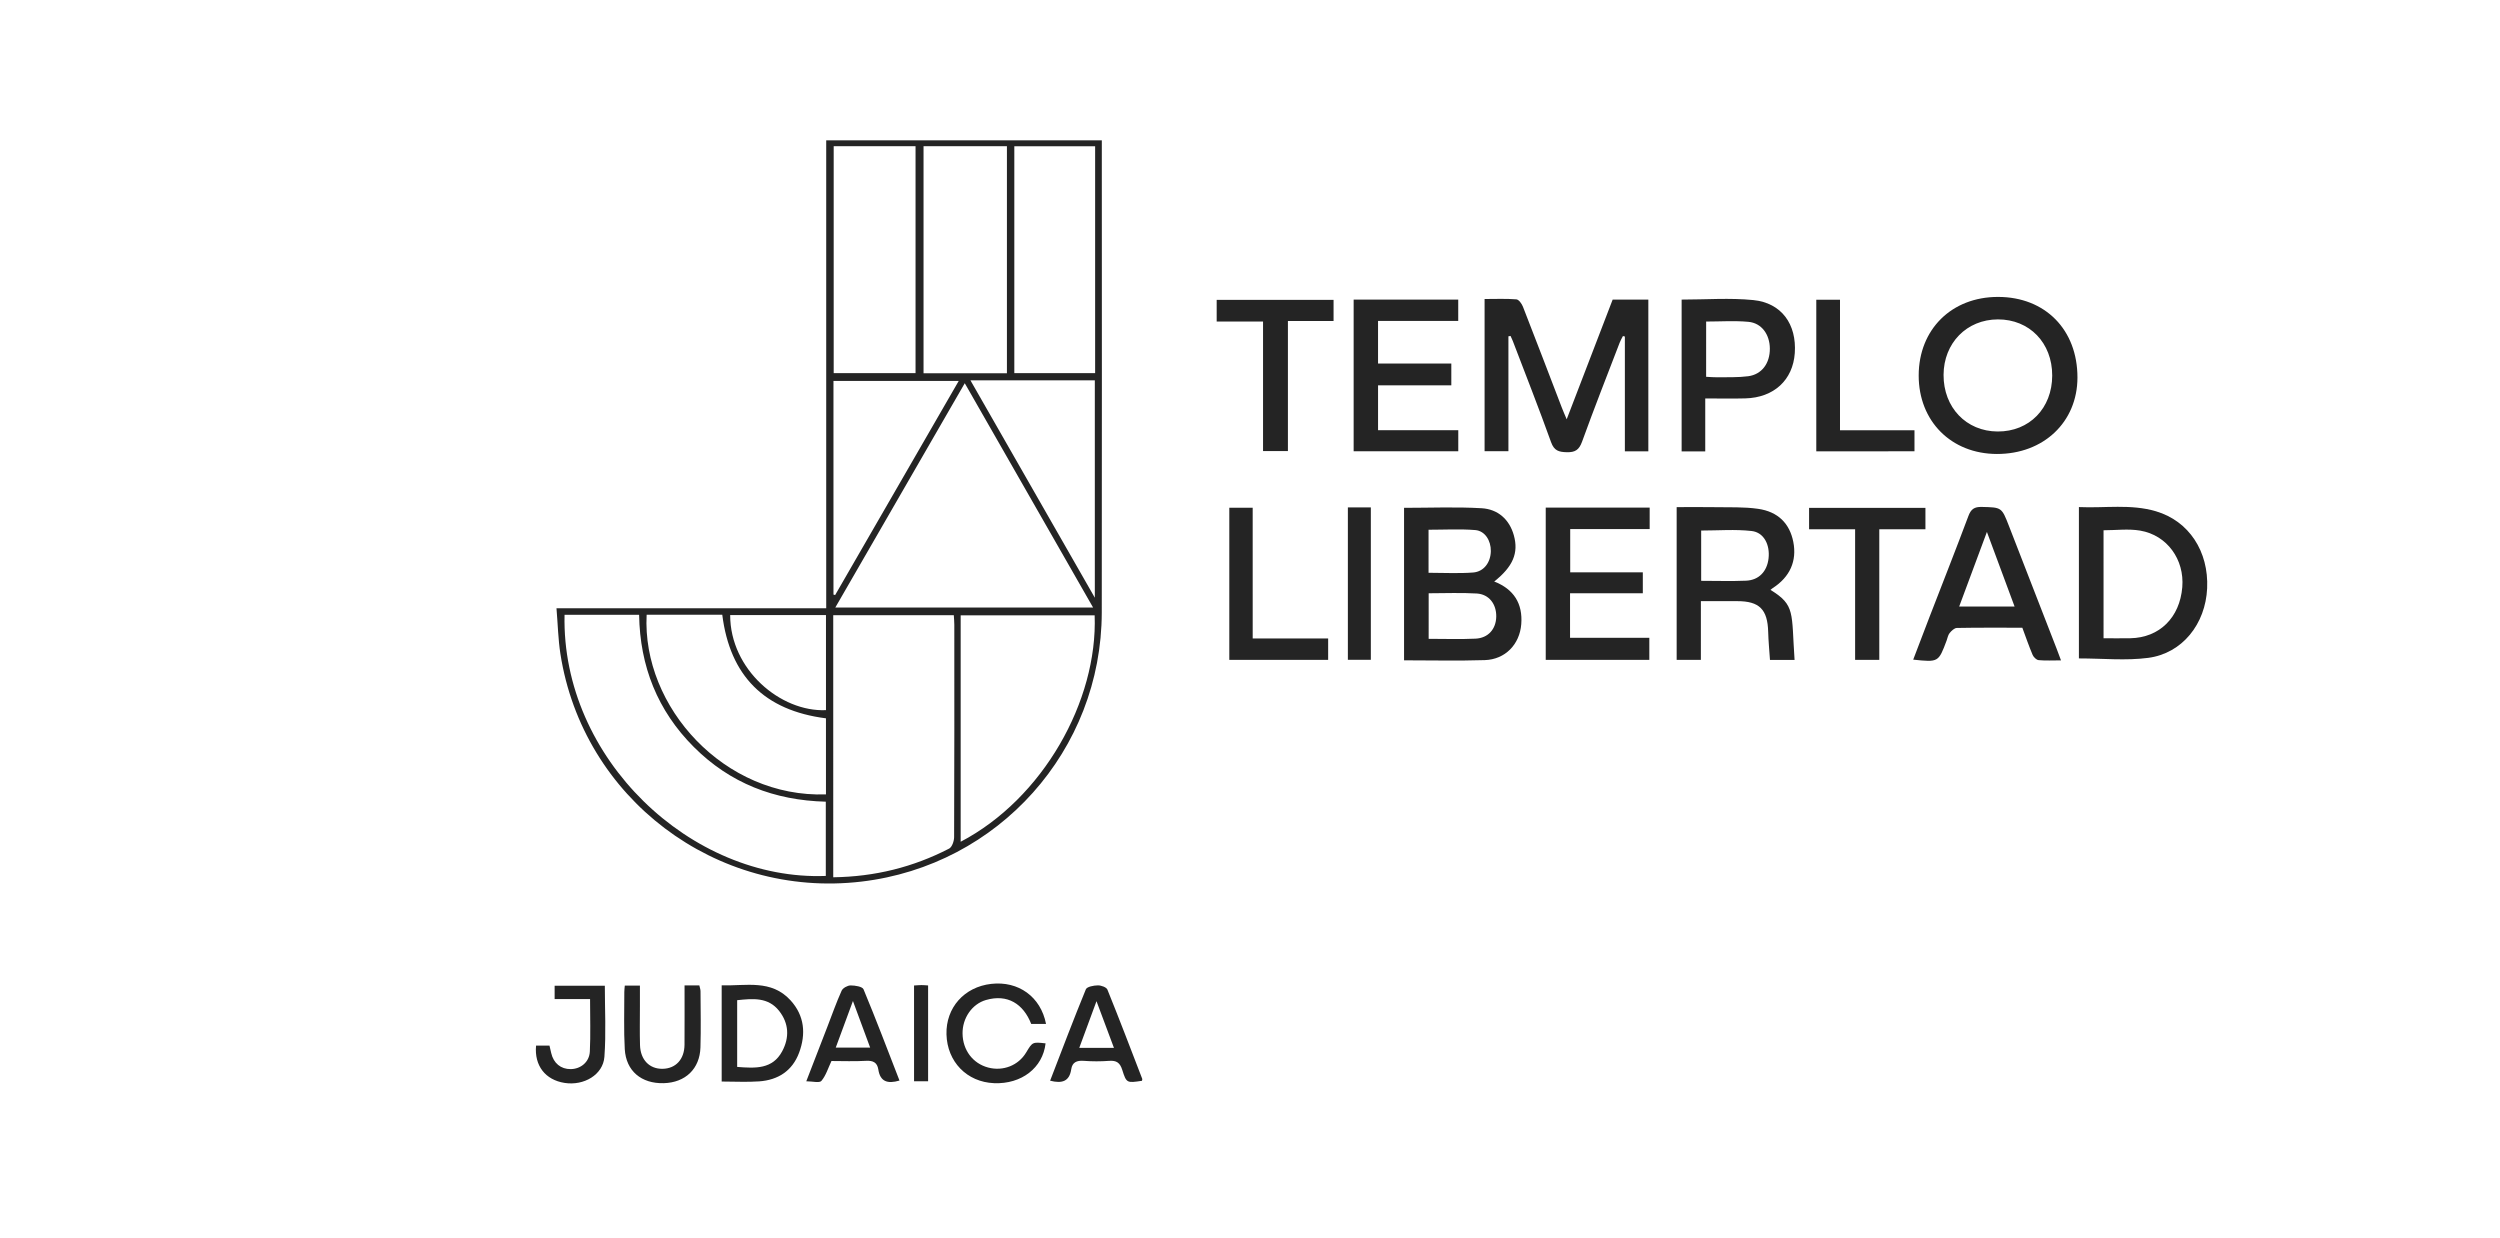 <?xml version="1.0" encoding="utf-8"?>
<!-- Generator: Adobe Illustrator 16.0.3, SVG Export Plug-In . SVG Version: 6.00 Build 0)  -->
<!DOCTYPE svg PUBLIC "-//W3C//DTD SVG 1.1//EN" "http://www.w3.org/Graphics/SVG/1.1/DTD/svg11.dtd">
<svg version="1.1" id="Capa_1" xmlns="http://www.w3.org/2000/svg" xmlns:xlink="http://www.w3.org/1999/xlink" x="0px" y="0px"
	 width="212px" height="105px" viewBox="0 0 212 105" enable-background="new 0 0 212 105" xml:space="preserve">
<g>
	<path fill-rule="evenodd" clip-rule="evenodd" fill="#242424" d="M47.19,51.583c7.707,0,15.239,0,22.873,0
		c0-13.251,0-26.434,0-39.683c7.822,0,15.542,0,23.371,0c0,0.361,0,0.697,0,1.034c0,12.999,0.016,25.997-0.004,38.996
		c-0.018,11.696-8.754,21.458-20.385,22.83c-12.34,1.455-23.634-7.088-25.525-19.332C47.332,54.209,47.305,52.966,47.19,51.583z
		 M70.659,74.393c3.537-0.048,6.78-0.86,9.825-2.431c0.249-0.129,0.424-0.638,0.425-0.971c0.025-6.007,0.02-12.014,0.017-18.02
		c0-0.274-0.029-0.549-0.043-0.801c-3.455,0-6.817,0-10.224,0C70.659,59.592,70.659,66.942,70.659,74.393z M81.812,32.497
		c-3.71,6.429-7.328,12.696-10.978,19.02c7.344,0,14.539,0,21.859,0C89.056,45.159,85.48,38.909,81.812,32.497z M47.874,52.135
		c-0.271,12.166,10.73,22.585,22.154,22.144c0-2.09,0-4.179,0-6.296c-4.366-0.112-8.116-1.565-11.187-4.634
		c-3.09-3.088-4.573-6.853-4.644-11.214C52.07,52.135,49.998,52.135,47.874,52.135z M81.465,71.38
		c6.968-3.646,11.63-11.94,11.362-19.201c-3.782,0-7.564,0-11.362,0C81.465,58.601,81.465,64.947,81.465,71.38z M85.387,31.651
		c0-6.422,0-12.814,0-19.251c-2.37,0-4.695,0-7.071,0c0,6.44,0,12.854,0,19.251C80.709,31.651,83.025,31.651,85.387,31.651z
		 M70.697,12.396c0,6.483,0,12.866,0,19.243c2.37,0,4.658,0,6.941,0c0-6.453,0-12.836,0-19.243
		C75.289,12.396,73.021,12.396,70.697,12.396z M86.014,12.403c0,6.453,0,12.846,0,19.236c2.324,0,4.586,0,6.853,0
		c0-6.442,0-12.815,0-19.236C90.576,12.403,88.335,12.403,86.014,12.403z M54.835,52.131c-0.407,7.826,6.604,15.534,15.206,15.233
		c0-2.146,0-4.293,0-6.45c-5.229-0.663-8.143-3.606-8.792-8.783C59.094,52.131,56.99,52.131,54.835,52.131z M82.293,32.253
		c3.528,6.165,6.981,12.2,10.548,18.434c0-6.301,0-12.355,0-18.434C89.338,32.253,85.909,32.253,82.293,32.253z M70.678,50.42
		c0.047,0.014,0.094,0.028,0.141,0.042c3.486-6.04,6.972-12.08,10.48-18.157c-3.628,0-7.129,0-10.621,0
		C70.678,38.393,70.678,44.406,70.678,50.42z M61.919,52.158c-0.004,4.621,4.272,8.232,8.124,8.062c0-2.666,0-5.335,0-8.062
		C67.31,52.158,64.615,52.158,61.919,52.158z"/>
	<path fill-rule="evenodd" clip-rule="evenodd" fill="#242424" d="M127.914,28.52c0,3.228,0,6.456,0,9.744c-0.688,0-1.33,0-2.021,0
		c0-4.285,0-8.541,0-12.908c0.93,0,1.818-0.04,2.697,0.029c0.204,0.016,0.457,0.371,0.555,0.622c1.113,2.844,2.199,5.699,3.294,8.55
		c0.112,0.294,0.241,0.582,0.416,1c1.332-3.468,2.62-6.821,3.899-10.152c1.032,0,2.002,0,3.025,0c0,4.309,0,8.565,0,12.87
		c-0.662,0-1.283,0-1.99,0c0-3.25,0-6.494,0-9.738c-0.055-0.014-0.109-0.027-0.164-0.041c-0.092,0.186-0.202,0.365-0.275,0.558
		c-1.074,2.797-2.172,5.585-3.191,8.401c-0.252,0.696-0.584,0.911-1.298,0.893c-0.671-0.018-1.067-0.121-1.331-0.853
		c-1.031-2.871-2.149-5.711-3.238-8.562c-0.058-0.152-0.133-0.297-0.199-0.445C128.033,28.499,127.974,28.509,127.914,28.52z"/>
	<path fill-rule="evenodd" clip-rule="evenodd" fill="#242424" d="M119.064,55.995c0-4.36,0-8.623,0-12.931
		c2.217,0,4.405-0.093,6.582,0.034c1.363,0.08,2.35,0.934,2.73,2.304c0.417,1.502-0.087,2.656-1.666,3.91
		c1.666,0.65,2.428,1.874,2.293,3.617c-0.135,1.719-1.364,2.993-3.09,3.048C123.667,56.05,121.416,55.995,119.064,55.995z
		 M121.15,54.173c1.382,0,2.678,0.046,3.97-0.015c1.08-0.049,1.741-0.813,1.762-1.863c0.021-1.063-0.608-1.903-1.653-1.966
		c-1.342-0.081-2.691-0.02-4.078-0.02C121.15,51.6,121.15,52.826,121.15,54.173z M121.141,48.572c1.313,0,2.551,0.071,3.776-0.023
		c0.926-0.071,1.491-0.866,1.506-1.817c0.013-0.881-0.493-1.714-1.318-1.782c-1.304-0.106-2.621-0.028-3.964-0.028
		C121.141,46.131,121.141,47.307,121.141,48.572z"/>
	<path fill-rule="evenodd" clip-rule="evenodd" fill="#242424" d="M162.705,31.838c0.006-3.907,2.794-6.665,6.734-6.659
		c4.002,0.005,6.736,2.786,6.729,6.844c-0.008,3.768-2.873,6.483-6.83,6.474C165.462,38.488,162.701,35.716,162.705,31.838z
		 M174.027,31.849c0.006-2.774-1.928-4.772-4.609-4.764c-2.639,0.008-4.593,2.004-4.604,4.703c-0.012,2.765,1.924,4.791,4.588,4.803
		C172.09,36.604,174.023,34.622,174.027,31.849z"/>
	<path fill-rule="evenodd" clip-rule="evenodd" fill="#242424" d="M144.234,55.957c-0.764,0-1.387,0-2.053,0
		c0-4.306,0-8.568,0-12.953c1.1,0,2.185-0.016,3.27,0.004c1.21,0.021,2.435-0.03,3.626,0.139c1.712,0.243,2.688,1.25,2.995,2.806
		c0.318,1.615-0.283,2.971-1.732,3.908c-0.072,0.046-0.135,0.106-0.203,0.161c2.123,1.3,1.766,1.915,2.043,5.941
		c-0.657,0-1.313,0-2.086,0c-0.053-0.79-0.131-1.584-0.152-2.378c-0.051-1.909-0.741-2.608-2.624-2.608c-1.003,0-2.005,0-3.083,0
		C144.234,52.674,144.234,54.28,144.234,55.957z M144.259,49.254c1.337,0,2.577,0.042,3.813-0.012
		c1.085-0.048,1.774-0.785,1.901-1.886c0.133-1.152-0.388-2.207-1.433-2.326c-1.403-0.16-2.84-0.04-4.281-0.04
		C144.259,46.405,144.259,47.779,144.259,49.254z"/>
	<path fill-rule="evenodd" clip-rule="evenodd" fill="#242424" d="M176.291,55.834c0-4.193,0-8.455,0-12.834
		c2.199,0.102,4.391-0.278,6.535,0.357c2.793,0.827,4.482,3.396,4.34,6.533c-0.139,3.021-2.104,5.515-4.998,5.897
		C180.273,56.037,178.318,55.834,176.291,55.834z M178.381,54.125c0.787,0,1.531,0.012,2.273-0.002
		c2.471-0.049,4.189-1.745,4.404-4.331c0.193-2.339-1.283-4.409-3.576-4.797c-0.998-0.169-2.049-0.028-3.102-0.028
		C178.381,48.008,178.381,51.024,178.381,54.125z"/>
	<path fill-rule="evenodd" clip-rule="evenodd" fill="#242424" d="M114.789,25.404c2.959,0,5.888,0,8.869,0c0,0.61,0,1.17,0,1.813
		c-2.271,0-4.51,0-6.8,0c0,1.224,0,2.368,0,3.609c2.034,0,4.096,0,6.214,0c0,0.653,0,1.208,0,1.85c-2.079,0-4.119,0-6.213,0
		c0,1.284,0,2.485,0,3.807c2.239,0,4.498,0,6.803,0c0,0.653,0,1.188,0,1.783c-2.945,0-5.877,0-8.873,0
		C114.789,34.001,114.789,29.722,114.789,25.404z"/>
	<path fill-rule="evenodd" clip-rule="evenodd" fill="#242424" d="M131.078,43.045c2.971,0,5.877,0,8.814,0c0,0.607,0,1.172,0,1.819
		c-2.259,0-4.47,0-6.738,0c0,1.248,0,2.414,0,3.67c2.038,0,4.072,0,6.157,0c0,0.617,0,1.146,0,1.777c-2.064,0-4.098,0-6.171,0
		c0,1.299,0,2.499,0,3.777c2.227,0,4.436,0,6.723,0c0,0.659,0,1.242,0,1.87c-2.912,0-5.817,0-8.785,0
		C131.078,51.674,131.078,47.391,131.078,43.045z"/>
	<path fill-rule="evenodd" clip-rule="evenodd" fill="#242424" d="M162.24,55.937c0.467-1.221,0.922-2.428,1.387-3.631
		c1.102-2.85,2.225-5.691,3.295-8.552c0.219-0.584,0.506-0.78,1.127-0.766c1.693,0.041,1.689,0.012,2.318,1.635
		c1.344,3.466,2.693,6.93,4.039,10.395c0.111,0.288,0.217,0.579,0.367,0.982c-0.711,0-1.311,0.036-1.9-0.021
		c-0.186-0.019-0.424-0.254-0.506-0.445c-0.314-0.739-0.574-1.501-0.873-2.304c-1.859,0-3.705-0.015-5.551,0.02
		c-0.211,0.004-0.457,0.24-0.613,0.43c-0.139,0.169-0.176,0.421-0.256,0.637C164.382,56.163,164.382,56.163,162.24,55.937z
		 M168.49,45.108c-0.836,2.251-1.584,4.259-2.352,6.327c1.607,0,3.107,0,4.699,0C170.066,49.357,169.328,47.364,168.49,45.108z"/>
	<path fill-rule="evenodd" clip-rule="evenodd" fill="#242424" d="M144.605,33.788c0,1.581,0,3.015,0,4.492
		c-0.695,0-1.318,0-2.003,0c0-4.29,0-8.565,0-12.875c2.063,0,4.088-0.157,6.077,0.041c2.399,0.238,3.689,2.052,3.519,4.499
		c-0.16,2.284-1.772,3.773-4.194,3.838C146.916,33.813,145.826,33.788,144.605,33.788z M144.68,31.953
		c0.359,0.017,0.669,0.047,0.979,0.042c0.861-0.016,1.732,0.021,2.584-0.09c1.159-0.152,1.847-1.094,1.84-2.344
		c-0.008-1.198-0.693-2.166-1.818-2.27c-1.189-0.11-2.396-0.024-3.584-0.024C144.68,28.858,144.68,30.374,144.68,31.953z"/>
	<path fill-rule="evenodd" clip-rule="evenodd" fill="#242424" d="M157.314,44.882c-1.383,0-2.613,0-3.904,0c0-0.63,0-1.191,0-1.816
		c3.258,0,6.53,0,9.867,0c0,0.57,0,1.152,0,1.817c-1.307,0-2.564,0-3.913,0c0,3.73,0,7.379,0,11.073c-0.714,0-1.337,0-2.05,0
		C157.314,52.305,157.314,48.657,157.314,44.882z"/>
	<path fill-rule="evenodd" clip-rule="evenodd" fill="#242424" d="M113.086,25.427c0,0.59,0,1.149,0,1.792c-1.293,0-2.551,0-3.871,0
		c0,3.708,0,7.335,0,11.033c-0.711,0-1.355,0-2.109,0c0-3.612,0-7.258,0-10.984c-1.36,0-2.616,0-3.932,0c0-0.642,0-1.204,0-1.84
		C106.447,25.427,109.741,25.427,113.086,25.427z"/>
	<path fill-rule="evenodd" clip-rule="evenodd" fill="#242424" d="M106.229,54.142c2.221,0,4.288,0,6.398,0c0,0.646,0,1.209,0,1.816
		c-2.796,0-5.556,0-8.382,0c0-4.288,0-8.568,0-12.902c0.638,0,1.26,0,1.983,0C106.229,46.697,106.229,50.343,106.229,54.142z"/>
	<path fill-rule="evenodd" clip-rule="evenodd" fill="#242424" d="M154.021,38.271c0-4.313,0-8.552,0-12.854
		c0.653,0,1.271,0,2.011,0c0,3.661,0,7.334,0,11.068c2.161,0,4.205,0,6.316,0c0,0.616,0,1.173,0,1.785
		C159.601,38.271,156.844,38.271,154.021,38.271z"/>
	<path fill-rule="evenodd" clip-rule="evenodd" fill="#242424" d="M61.198,91.714c0-2.754,0-5.4,0-8.157
		c2.051,0.061,4.202-0.527,5.841,1.273c1.188,1.305,1.317,2.85,0.723,4.444c-0.571,1.533-1.781,2.31-3.375,2.426
		C63.357,91.775,62.318,91.714,61.198,91.714z M62.512,90.474c1.55,0.123,2.997,0.205,3.818-1.326
		c0.626-1.167,0.571-2.363-0.255-3.418c-0.936-1.193-2.247-1.051-3.563-0.914C62.512,86.728,62.512,88.568,62.512,90.474z"/>
	<path fill-rule="evenodd" clip-rule="evenodd" fill="#242424" d="M88.702,86.827c-0.462,0-0.861,0-1.257,0
		c-0.66-1.688-2.002-2.559-3.836-2.027c-1.191,0.346-2.001,1.543-1.985,2.847c0.018,1.405,0.873,2.537,2.175,2.881
		c1.265,0.334,2.561-0.18,3.216-1.273c0.541-0.902,0.541-0.902,1.649-0.777c-0.233,2.075-2.042,3.472-4.37,3.375
		c-2.3-0.096-3.971-1.811-4.033-4.139c-0.06-2.257,1.504-4.022,3.795-4.281C86.361,83.17,88.256,84.524,88.702,86.827z"/>
	<path fill-rule="evenodd" clip-rule="evenodd" fill="#242424" d="M114.299,43.03c0.679,0,1.28,0,1.948,0c0,4.308,0,8.59,0,12.922
		c-0.633,0-1.257,0-1.948,0C114.299,51.675,114.299,47.392,114.299,43.03z"/>
	<path fill-rule="evenodd" clip-rule="evenodd" fill="#242424" d="M89.05,91.643c1.008-2.612,1.983-5.195,3.031-7.749
		c0.091-0.222,0.661-0.328,1.012-0.335c0.278-0.006,0.731,0.154,0.815,0.359c1.017,2.509,1.98,5.039,2.953,7.565
		c0.018,0.047-0.014,0.112-0.022,0.169c-1.277,0.191-1.317,0.204-1.673-0.929c-0.19-0.604-0.49-0.81-1.106-0.763
		c-0.718,0.054-1.446,0.053-2.164-0.001c-0.581-0.043-0.966,0.117-1.054,0.712C90.691,91.691,90.079,91.908,89.05,91.643z
		 M94.463,88.86c-0.487-1.302-0.949-2.537-1.48-3.96c-0.529,1.432-0.98,2.657-1.461,3.96C92.545,88.86,93.447,88.86,94.463,88.86z"
		/>
	<path fill-rule="evenodd" clip-rule="evenodd" fill="#242424" d="M76.277,91.631c-1.032,0.302-1.64,0.082-1.796-0.941
		c-0.089-0.584-0.441-0.768-1.039-0.732c-0.977,0.058-1.959,0.016-2.934,0.016c-0.284,0.6-0.466,1.229-0.853,1.686
		c-0.166,0.196-0.756,0.033-1.282,0.033c0.614-1.587,1.202-3.107,1.79-4.627c0.395-1.021,0.758-2.057,1.207-3.055
		c0.103-0.227,0.498-0.445,0.76-0.447c0.377-0.002,1,0.097,1.096,0.327C74.286,86.438,75.263,89.02,76.277,91.631z M72.329,84.885
		c-0.534,1.447-0.992,2.69-1.457,3.949c1.035,0,1.936,0,2.916,0C73.309,87.535,72.862,86.326,72.329,84.885z"/>
	<path fill-rule="evenodd" clip-rule="evenodd" fill="#242424" d="M58.05,83.563c0.472,0,0.841,0,1.254,0
		c0.037,0.174,0.099,0.333,0.1,0.493c0.007,1.587,0.042,3.176-0.006,4.763c-0.055,1.823-1.281,2.983-3.108,3.034
		c-1.894,0.053-3.204-1.03-3.31-2.886c-0.091-1.611-0.033-3.231-0.038-4.848c0-0.166,0.024-0.333,0.041-0.542
		c0.406,0,0.772,0,1.282,0c0,0.579,0,1.17,0,1.76c0,1.098-0.024,2.195,0.008,3.291c0.037,1.248,0.803,2.025,1.914,2.007
		c1.123-0.019,1.853-0.811,1.86-2.048C58.057,86.945,58.05,85.303,58.05,83.563z"/>
	<path fill-rule="evenodd" clip-rule="evenodd" fill="#242424" d="M50.038,84.721c-1.075,0-2.018,0-3.005,0c0-0.41,0-0.741,0-1.131
		c1.432,0,2.831,0,4.257,0c0,2.016,0.112,4.031-0.036,6.028c-0.113,1.522-1.741,2.47-3.377,2.213
		c-1.633-0.257-2.573-1.461-2.419-3.162c0.357,0,0.72,0,1.139,0c0.045,0.197,0.096,0.413,0.146,0.63
		c0.198,0.86,0.814,1.368,1.65,1.361c0.848-0.007,1.583-0.595,1.626-1.49C50.089,87.736,50.038,86.297,50.038,84.721z"/>
	<path fill-rule="evenodd" clip-rule="evenodd" fill="#242424" d="M77.511,83.57c0.234-0.014,0.432-0.033,0.629-0.035
		c0.169-0.001,0.338,0.018,0.563,0.031c0,2.716,0,5.401,0,8.127c-0.413,0-0.777,0-1.191,0C77.511,88.979,77.511,86.288,77.511,83.57
		z"/>
</g>
</svg>
